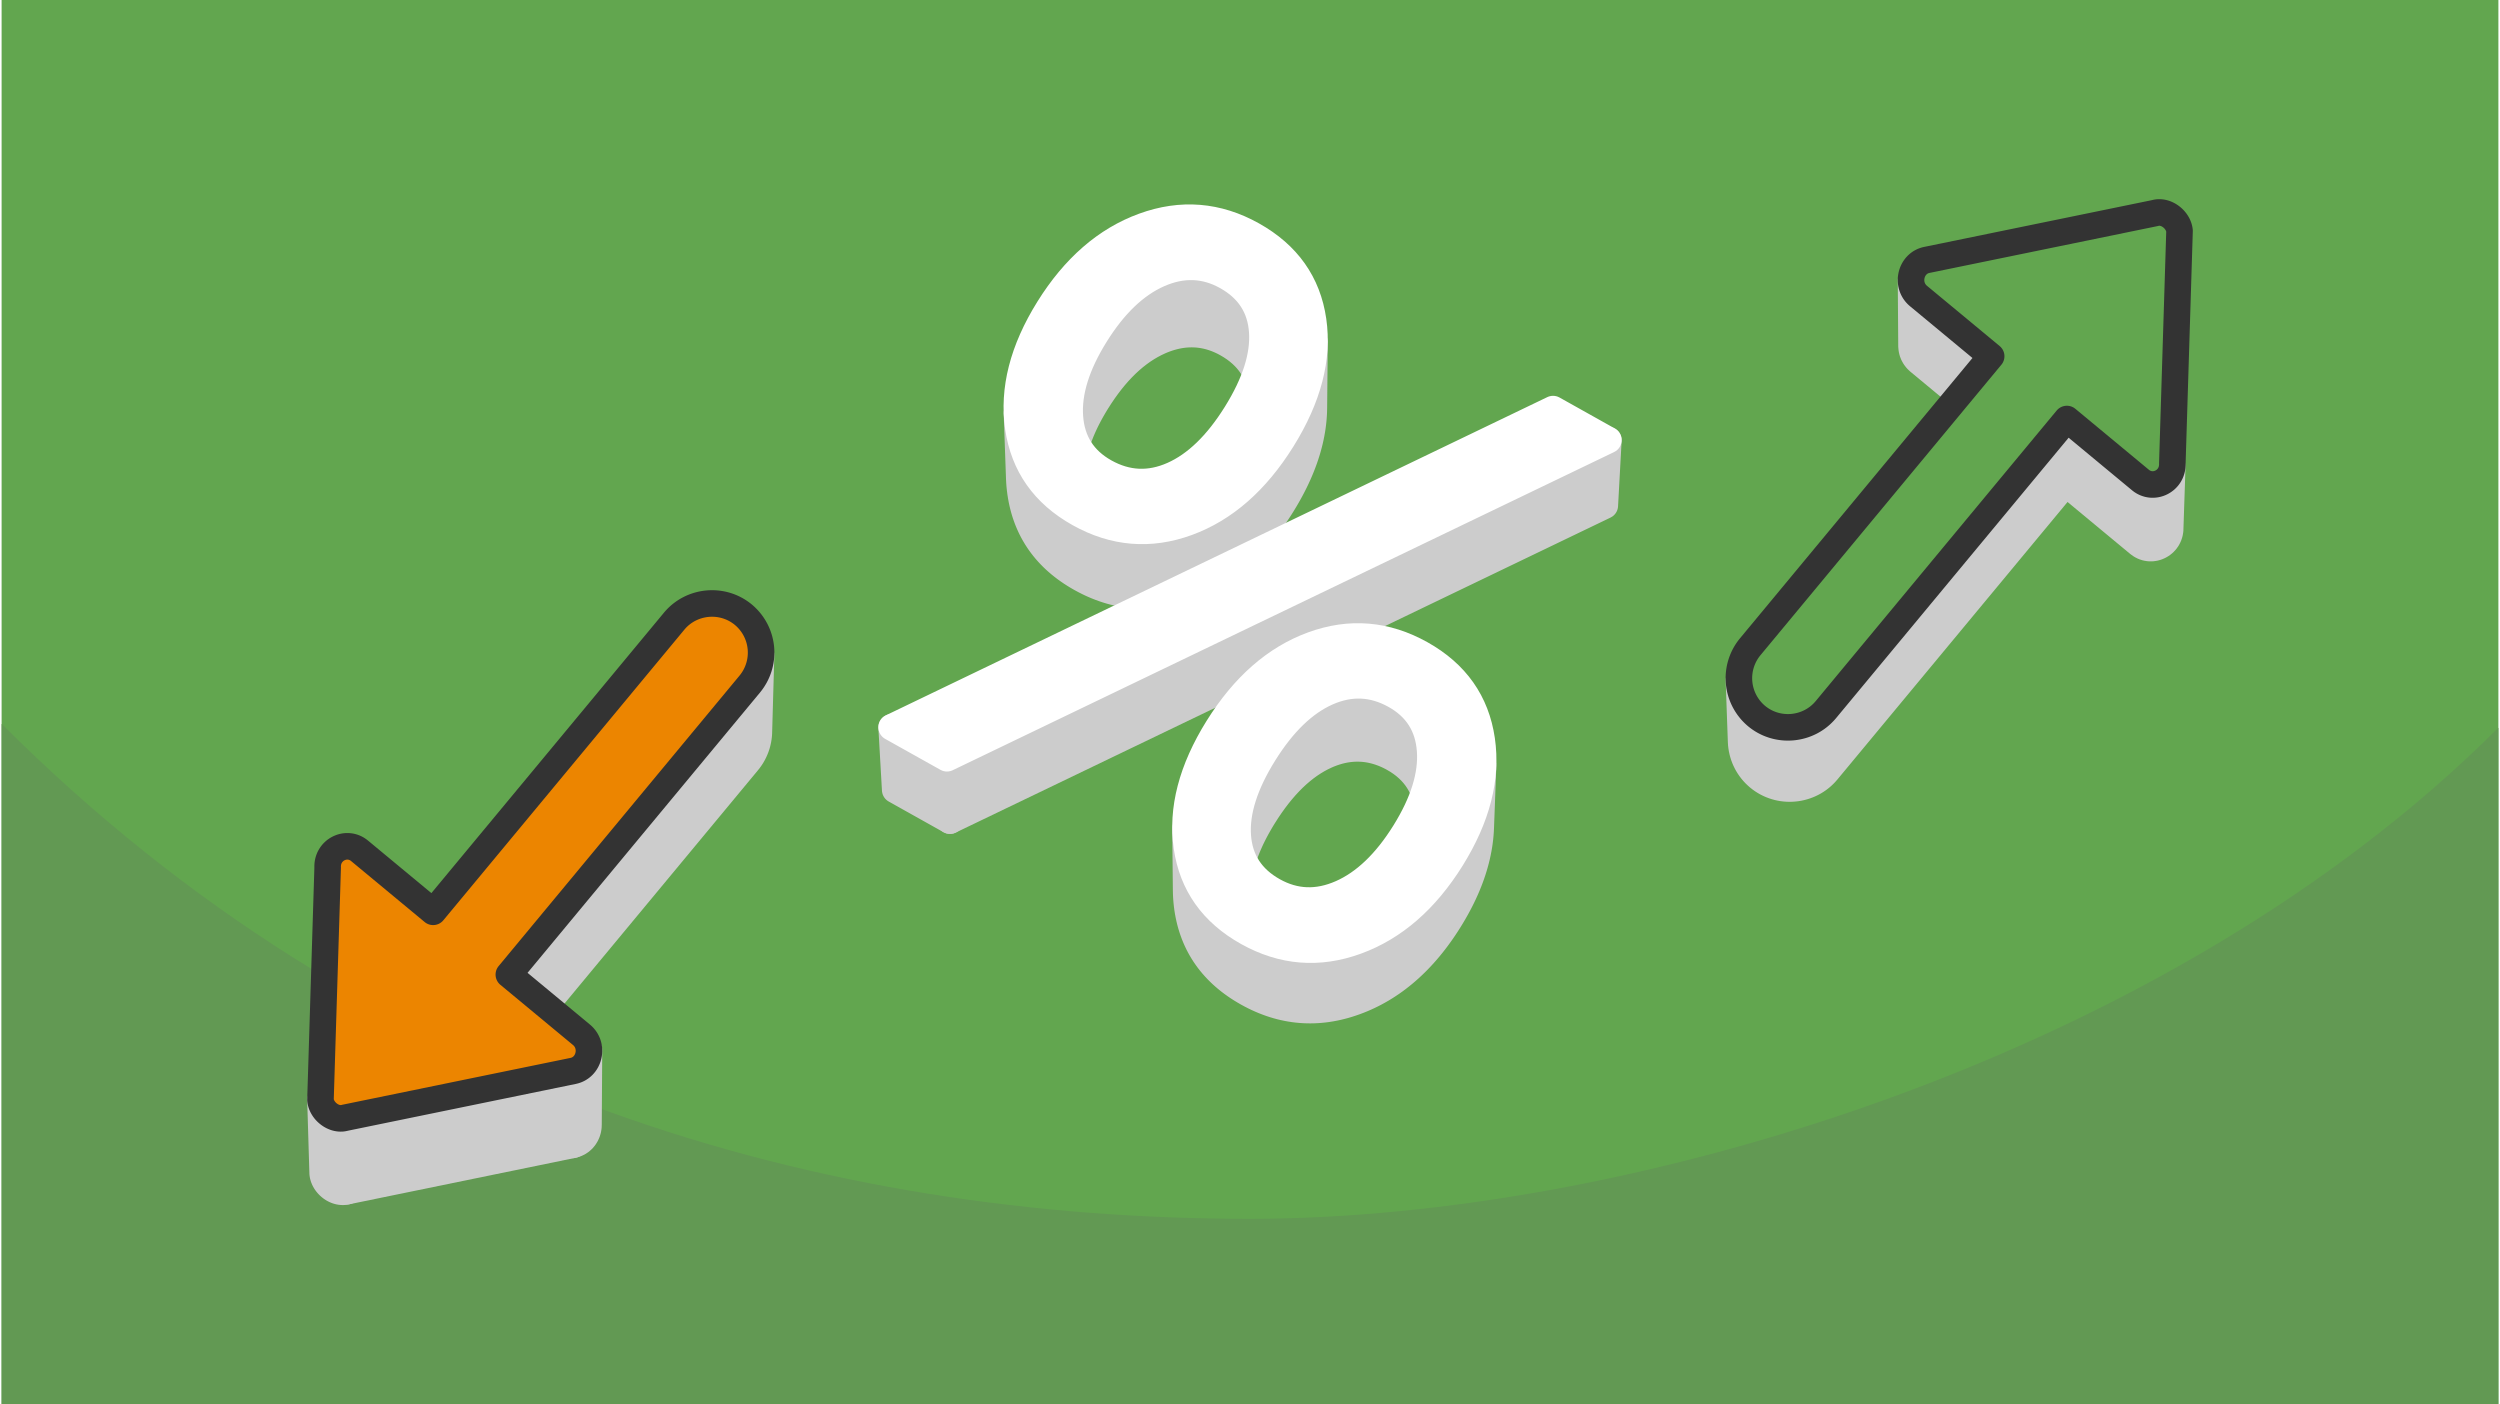 <?xml version="1.0" encoding="UTF-8"?>
<svg xmlns="http://www.w3.org/2000/svg" xmlns:xlink="http://www.w3.org/1999/xlink" width="470" height="264" viewBox="0 0 329.983 185.616" shape-rendering="geometricPrecision" image-rendering="optimizeQuality" fill-rule="evenodd" xmlns:v="https://vecta.io/nano"><path d="M329.983 0H0v185.616h329.983z" fill="#62a64f"/><use xlink:href="#B" fill="#629953"/><path d="M329.983 0H0v185.616h329.983z" fill="#62a64f"/><use xlink:href="#B" fill="#629953"/><g stroke="#ccc" stroke-width="3.51" stroke-linejoin="round" stroke-miterlimit="2.613" fill="#ccc"><path d="M173.517 45.182l-.085 8.793-.012.47-.024.472-.036.474-.048.475-.06.477-.072.479-.085.48-.096.482-.108.484-.121.485-.132.487-.145.489-.156.49-.169.492-.181.494-.193.496-.205.497-.216.499-.229.5-.241.502-.254.504-.265.505-.277.507-.289.509-.302.51-.313.512-.322.508-.326.497-.33.485-.334.475-.339.465-.343.453-.347.443-.352.432-.356.421-.36.41-.364.399-.369.388-.373.378-.377.367-.382.356-.386.345-.39.335-.394.323-.399.313-.403.302-.407.291-.412.281-.416.269-.42.259-.424.247-.429.238-.433.226-.437.215-.442.205-.446.194-.45.183-.454.172-.456.16-.455.148-.455.135-.454.122-.452.109-.452.097-.451.084-.45.071-.449.059-.449.046-.447.033-.447.021-.446.008-.445-.005-.444-.018-.443-.03-.442-.043-.442-.056-.44-.069-.44-.081-.439-.094-.438-.107-.437-.119-.437-.132-.435-.145-.435-.158-.434-.17-.432-.182-.433-.196-.431-.209-.43-.221-.43-.234-.423-.243-.412-.251-.401-.257-.39-.265-.378-.272-.367-.279-.355-.285-.344-.293-.333-.299-.322-.307-.311-.314-.299-.321-.288-.327-.276-.335-.265-.341-.255-.349-.242-.356-.231-.363-.22-.369-.209-.377-.198-.383-.186-.391-.175-.398-.164-.404-.152-.412-.141-.419-.13-.425-.118-.433-.107-.439-.096-.447-.084-.454-.074-.461-.061-.464-.05-.467-.038-.467-.025-.469-.309-8.698.026.474.039.472.05.471.062.469.074.465.085.459.097.451.108.444.12.437.131.43.142.423.154.416.165.408.177.402.188.395.2.387.211.381.222.373.233.367.246.359.256.352.268.345.279.338.291.331.303.324.313.317.325.309.336.303.348.296.359.288.371.282.382.274.393.268.405.26.416.253.428.246.434.236.435.224.435.21.437.198.437.185.438.171.439.16.44.146.441.133.441.121.443.108.443.095.445.082.445.069.446.056.446.044.448.03.449.018.449.005.45-.008.452-.02.452-.034.452-.046.454-.06.455-.072.455-.085.457-.097.457-.111.458-.123.459-.137.46-.149.461-.162.459-.174.454-.184.451-.196.446-.207.442-.217.437-.229.433-.239.429-.251.424-.261.42-.272.416-.283.411-.294.407-.306.403-.315.398-.327.395-.338.389-.349.386-.359.381-.371.377-.382.372-.392.368-.403.364-.415.36-.425.355-.436.35-.447.347-.458.342-.469.338-.48.333-.49.33-.502.324-.513.317-.517.304-.516.293-.514.28-.512.267-.51.256-.509.244-.507.231-.506.219-.504.207-.502.195-.5.182-.499.171-.497.158-.495.146-.494.134-.492.122-.49.109-.489.097-.487.085-.485.073-.483.061-.482.048-.48.037-.479.024-.477zm38.845 12.987l-.474 8.662-86.552 41.638-.401-8.242z"/><path d="M124.935 100.227l.401 8.242-7.241-4.053-.474-8.283zm41.702-55.512l-.016 8.797-.001-.303-.009-.301-.017-.298-.057-.586-.089-.567-.12-.549-.151-.531-.182-.512-.214-.494-.244-.476-.276-.458-.307-.44-.338-.421-.369-.403-.4-.384-.432-.367-.463-.348-.494-.33-.525-.312-.265-.144-.265-.135-.267-.126-.267-.118-.268-.109-.269-.101-.269-.092-.271-.084-.271-.075-.272-.066-.272-.057-.274-.05-.274-.04-.275-.032-.276-.023-.276-.014-.278-.006-.278.002-.278.012-.28.019-.281.029-.281.037-.282.046-.283.054-.284.063-.284.072-.285.08-.286.088-.287.098-.288.106-.288.114-.289.123-.575.271-.568.3-.56.331-.554.361-.545.392-.538.421-.531.452-.524.482-.516.512-.508.543-.502.573-.494.604-.486.633-.479.664-.472.694-.464.725-.227.369-.218.366-.21.364-.203.363-.195.36-.187.358-.179.356-.171.354-.163.352-.156.349-.148.348-.139.345-.132.343-.124.341-.116.34-.108.337-.1.334-.092.333-.085.331-.076.328-.069.326-.061.324-.053.322-.045.32-.037.318-.029.316-.021.313-.014.312-.005.309.002.307-.239-8.699-.002-.31.006-.313.013-.314.022-.317.029-.319.038-.321.045-.323.054-.325.061-.328.07-.329.077-.332.085-.334.094-.336.101-.338.109-.34.117-.343.125-.344.133-.347.141-.349.149-.351.157-.353.165-.356.173-.357.181-.36.189-.361.196-.364.205-.366.213-.368.221-.37.228-.373.469-.732.477-.701.484-.67.491-.64.499-.61.506-.579.514-.548.521-.517.529-.487.537-.457.543-.426.551-.395.559-.365.566-.334.573-.303.582-.273.291-.125.292-.116.29-.107.29-.098.289-.09.288-.081.287-.072.286-.063.286-.055.285-.047.284-.037.284-.029.282-.02.282-.011.281-.003.28.006.279.015.279.023.278.032.277.041.276.05.275.058.275.067.274.075.273.085.272.093.272.102.27.11.27.119.269.128.269.136.267.146.531.315.498.333.468.352.436.37.404.388.373.407.342.426.31.444.278.462.247.481.216.499.184.518.153.536.121.554.089.573.058.592.017.301.009.304zM195.8 101.12l-.308 8.233-.023.474-.034.476-.046.477-.058.478-.07.479-.083.481-.094.482-.106.484-.118.485-.13.486-.142.487-.154.489-.166.49-.178.492-.19.493-.202.494-.214.496-.226.497-.238.498-.25.499-.261.501-.274.503-.286.503-.298.505-.31.506-.317.502-.323.491-.327.481-.332.47-.336.459-.341.449-.345.438-.35.428-.354.416-.359.407-.364.395-.368.386-.373.374-.377.364-.381.354-.387.342-.39.332-.396.322-.4.311-.404.301-.409.29-.414.279-.418.268-.423.259-.427.247-.432.237-.436.226-.441.216-.445.205-.45.195-.455.183-.459.174-.461.161-.46.149-.458.137-.458.123-.457.111-.456.098-.455.084-.453.073-.453.06-.452.046-.451.035-.449.021-.449.009-.448-.005-.446-.016-.446-.03-.445-.043-.443-.055-.443-.068-.442-.081-.44-.093-.44-.106-.438-.119-.438-.132-.437-.144-.436-.158-.434-.17-.434-.183-.432-.195-.432-.208-.43-.221-.43-.234-.423-.244-.412-.25-.401-.257-.389-.264-.379-.272-.366-.277-.356-.285-.343-.291-.333-.299-.322-.305-.31-.312-.299-.319-.287-.326-.276-.333-.265-.339-.253-.347-.243-.353-.23-.36-.22-.367-.208-.374-.197-.381-.185-.387-.174-.395-.163-.401-.151-.408-.141-.415-.129-.422-.117-.429-.106-.435-.095-.443-.084-.449-.072-.456-.06-.46-.049-.462-.036-.464-.025-.465-.012-.467-.085-8.148.012.471.025.47.037.469.049.466.061.465.073.461.084.454.096.447.107.44.119.433.13.426.141.419.153.412.165.405.176.399.187.391.199.385.21.377.222.371.233.364.244.357.256.35.268.343.279.336.29.329.302.322.313.315.325.309.336.301.347.295.359.287.371.281.382.274.393.266.405.26.416.253.428.246.434.236.434.224.436.21.437.197.438.185.439.172.44.159.441.146.442.133.443.12.444.107.445.095.446.081.448.069.448.055.449.043.45.03.451.017.453.005.453-.009.454-.022.456-.034.456-.047.457-.061.458-.073.46-.086.46-.098.462-.112.462-.125.463-.138.465-.15.466-.163.463-.175.459-.186.455-.197.45-.207.445-.218.441-.228.436-.239.432-.25.426-.261.423-.271.418-.283.413-.292.408-.304.404-.314.4-.325.394-.335.391-.347.385-.357.381-.367.376-.379.372-.389.368-.399.362-.411.358-.421.353-.432.349-.443.345-.453.339-.464.335-.475.33-.485.326-.496.322-.507.313-.511.3-.51.289-.509.277-.507.264-.506.252-.505.241-.503.228-.502.216-.5.204-.5.192-.497.179-.497.168-.495.156-.494.143-.493.132-.491.119-.489.107-.489.095-.487.083-.486.071-.484.059-.483.046-.482.035-.48zm-6.975-.695l-.238 8.24.005-.309-.002-.307-.01-.306-.018-.302-.059-.595-.09-.574-.119-.556-.151-.537-.18-.517-.211-.498-.241-.479-.271-.46-.302-.44-.332-.421-.362-.402-.393-.382-.422-.364-.454-.344-.483-.325-.514-.305-.271-.148-.271-.138-.271-.13-.272-.12-.272-.113-.273-.103-.274-.095-.273-.087-.274-.077-.275-.069-.275-.061-.276-.051-.276-.043-.276-.034-.277-.026-.277-.017-.278-.008h-.278l-.279.01-.279.017-.279.027-.28.035-.281.044-.28.052-.282.061-.282.07-.282.079-.282.087-.284.096-.283.104-.284.113-.284.122-.567.268-.559.299-.554.331-.547.361-.541.393-.534.424-.529.455-.522.486-.515.518-.51.549-.502.579-.497.611-.49.643-.484.673-.477.705-.471.736-.231.374-.222.372-.214.37-.206.367-.198.365-.19.362-.182.36-.175.357-.166.355-.158.353-.151.35-.142.347-.135.345-.126.343-.119.34-.11.338-.103.335-.094.333-.087.33-.079.329-.07.325-.063.323-.055.32-.046.319-.039.315-.031.313-.023.311-.015.309-.007.306-.017-8.149.008-.309.015-.311.023-.314.031-.316.039-.319.047-.322.056-.324.063-.326.071-.328.08-.332.087-.333.096-.337.104-.338.111-.341.12-.344.128-.346.135-.349.144-.351.152-.353.16-.356.168-.359.176-.361.184-.363.192-.366.2-.369.209-.371.216-.373.224-.376.233-.378.476-.743.482-.712.489-.68.495-.649.501-.617.508-.586.514-.554.521-.523.527-.491.534-.46.54-.428.546-.397.553-.365.559-.334.566-.302.572-.271.287-.123.287-.114.286-.106.286-.096.286-.089.285-.079.284-.071.284-.061.284-.053.283-.044.283-.036.283-.027.281-.018.282-.009h.281l.28.008.28.017.28.026.279.035.279.043.278.052.278.061.278.069.277.079.276.087.276.096.276.105.275.113.274.122.274.131.274.14.274.148.519.309.488.329.458.347.427.367.396.387.366.406.336.425.304.445.274.464.244.484.213.503.182.522.152.542.121.561.09.581.06.6.018.306.011.309.002.31z"/></g><use xlink:href="#C" fill="#fff" fill-rule="nonzero"/><g stroke-width="3.51" stroke-linejoin="round" stroke-miterlimit="2.613"><use xlink:href="#C" stroke="#fff" fill="none"/><path d="M262.958 47.089l-.042 8.578-9.504-7.878-.297-.285-.242-.313-.187-.334-.136-.35-.083-.361-.035-.366-.063-8.678.034.369.085.365.137.354.189.338.244.315.3.288 9.6 7.958zm9.867 16.793l-31.537 38.027-.217.248-.227.235-.237.221-.245.207-.254.193-.261.179-.269.165-.275.151-.282.136-.287.123-.292.108-.295.094-.3.08-.303.065-.305.051-.307.035-.309.022-.309.007-.31-.008-.309-.022-.308-.038-.307-.052-.305-.067-.302-.083-.299-.097-.294-.112-.29-.128-.286-.142-.279-.158-.274-.173-.266-.189-.26-.204-.248-.218-.235-.227-.221-.236-.207-.246-.193-.254-.179-.261-.165-.269-.151-.275-.137-.282-.123-.287-.108-.291-.094-.296-.079-.3-.065-.303-.051-.305-.036-.307-.021-.309-.291-8.15.021.312.037.311.051.308.066.306.08.302.095.299.109.294.124.29.138.285.152.278.167.271.181.265.195.256.209.248.223.239.238.23.251.219.262.206.269.191.276.175.282.159.289.144.293.129.298.114.301.098.305.083.308.068.31.052.311.038.312.023.313.008.313-.007.312-.021.31-.037.308-.051.306-.066.303-.08.299-.095.294-.11.29-.123.284-.138.279-.153.271-.166.264-.181.256-.195.248-.209.239-.223.23-.237.218-.251 31.856-38.411 9.724 8.061.331.236.347.174.358.116.362.059.361.005.356-.046.346-.095.329-.142.308-.186.281-.228.25-.266.212-.303.171-.337.122-.369.07-.398-.281 8.432-.07.395-.121.365-.169.334-.21.299-.247.264-.279.226-.305.183-.326.141-.342.094-.352.046-.358-.005-.359-.059-.353-.114-.343-.173-.328-.233-9.627-7.981z" stroke="#ccc" fill="#ccc"/><path d="M231.104 85.499l31.854-38.41-9.6-7.958c-1.751-1.453-1.049-4.322 1.079-4.771l30.17-6.195c1.452-.427 3.114.888 3.251 2.356l-.951 30.722c.1 2.333-2.498 3.63-4.216 2.205l-9.724-8.061-31.855 38.411c-2.281 2.75-6.402 3.137-9.154.855h0a6.52 6.52 0 0 1-.854-9.154z" stroke="#333" fill="#62a64f"/><g stroke="#ccc" fill="#ccc"><path d="M100.361 86.594l-.291 10.319-.022.31-.038.308-.052.307-.068.304-.082.302-.097.299-.113.294-.128.291-.142.285-.158.28-.174.273-.189.267-.204.259-31.535 38.026-.043-9.897 31.854-38.41.207-.262.19-.269.176-.276.159-.283.144-.288.129-.293.114-.298.098-.302.083-.304.068-.308.053-.31.038-.311zm-22.747 52.214l-.063 9.797-.013.365-.06.36-.106.348-.148.33-.19.308-.231.28-.271.245-.307.206-.344.161-.378.111.043-9.769.382-.112.347-.163.311-.208.273-.248.233-.282.192-.311.15-.334.106-.352.061-.363z"/><path d="M75.546 141.55l-.043 9.769-29.868 6.133-.259-9.707z"/><path d="M45.376 147.745l.259 9.707-.272.059-.274.022-.273-.015-.271-.048-.266-.079-.258-.108-.248-.134-.236-.159-.219-.181-.203-.201-.182-.218-.159-.233-.133-.246-.107-.256-.075-.264-.043-.271-.291-9.731.043.273.076.267.108.259.135.249.16.235.184.22.204.203.222.183.238.16.251.136.26.109.269.08.274.049.276.014.277-.021zm52.382-56.116h0zm.268-10.372h0z"/></g><path d="M98.879 90.411l-31.854 38.41 9.6 7.958c1.752 1.452 1.049 4.322-1.079 4.771l-30.17 6.195c-1.452.427-3.114-.888-3.251-2.356l.951-30.722c-.1-2.333 2.499-3.63 4.216-2.205l9.724 8.061 31.855-38.411c2.281-2.75 6.403-3.138 9.155-.855h0a6.52 6.52 0 0 1 .853 9.154z" stroke="#333" fill="#ec8500"/></g><defs ><path id="B" d="M329.983 96.205c-43.692 43.692-115.062 64.898-164.991 64.898-55.875 0-115.797-16.212-164.992-65.407v89.92h329.983V96.205z"/><path id="C" d="M142.391 67.88c-4.622-2.587-7.298-6.382-8.026-11.383s.608-10.232 4.01-15.694 7.589-9.099 12.559-10.909 9.768-1.422 14.39 1.165 7.292 6.357 8.009 11.308-.646 10.19-4.088 15.716-7.622 9.188-12.541 10.984-9.69 1.401-14.313-1.187zm62.657-13.805l7.314 4.094-87.427 42.058-7.314-4.094 87.427-42.058zm-59.235 8.311c2.913 1.63 5.903 1.766 8.97.406s5.862-4.063 8.383-8.112 3.67-7.674 3.444-10.876-1.795-5.62-4.708-7.25c-2.849-1.596-5.833-1.706-8.952-.332s-5.919 4.053-8.401 8.037-3.603 7.603-3.366 10.855 1.781 5.677 4.63 7.272zm18.846 60.857c-4.623-2.587-7.293-6.356-8.009-11.308s.645-10.189 4.088-15.716 7.622-9.188 12.541-10.984 9.69-1.4 14.313 1.187 7.298 6.382 8.026 11.383-.608 10.232-4.01 15.694-7.589 9.099-12.559 10.91-9.768 1.422-14.39-1.166zm3.421-5.494c2.85 1.595 5.834 1.706 8.953.332s5.919-4.053 8.401-8.038 3.603-7.602 3.366-10.855-1.781-5.676-4.63-7.272c-2.913-1.63-5.903-1.765-8.97-.406s-5.862 4.064-8.383 8.112-3.67 7.674-3.444 10.877 1.795 5.62 4.707 7.25z"/></defs></svg>